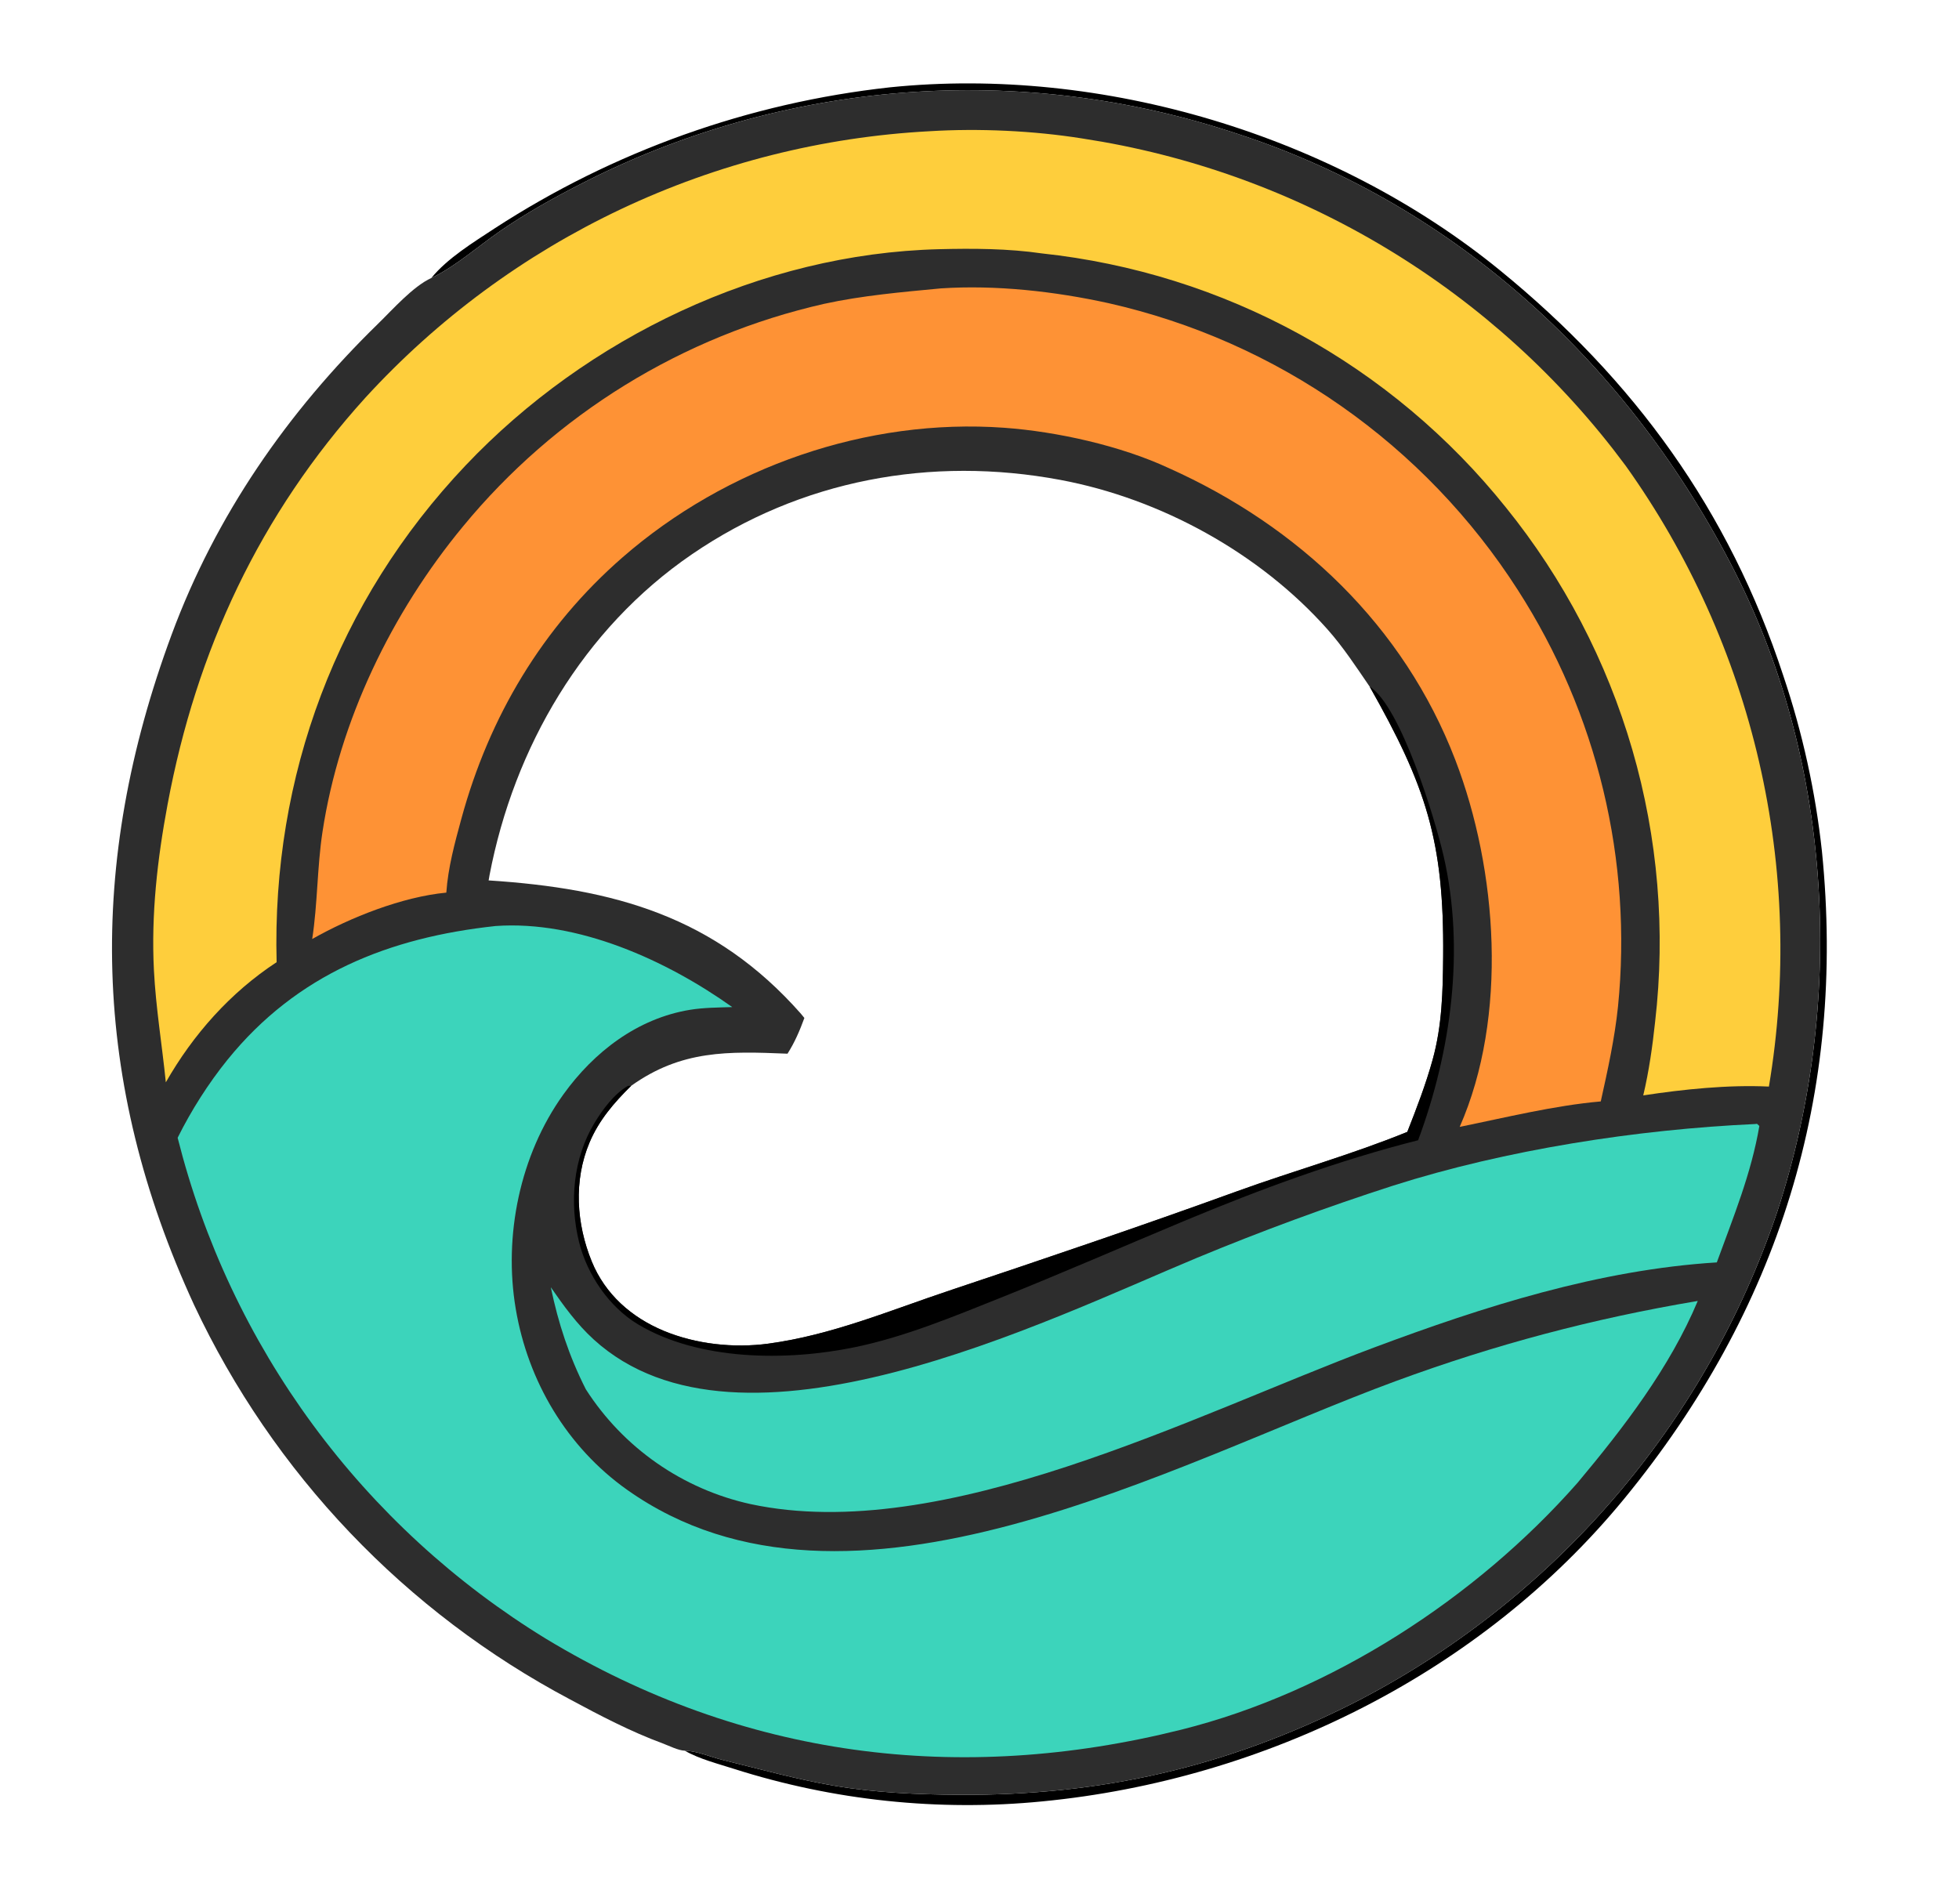 <?xml version="1.0" encoding="utf-8" ?>
<svg xmlns="http://www.w3.org/2000/svg" xmlns:xlink="http://www.w3.org/1999/xlink" width="1001" height="973">
	<path transform="scale(4.592 4.59)" d="M47.998 30.949C49.792 28.742 52.688 26.975 55.062 25.413Q57.531 23.809 60.089 22.351Q62.647 20.894 65.285 19.588Q67.924 18.282 70.634 17.133Q73.344 15.983 76.116 14.993Q78.889 14.004 81.714 13.177Q84.54 12.351 87.409 11.691Q90.277 11.03 93.18 10.538Q96.082 10.046 99.009 9.724C122.662 7.295 148.477 15.051 166.898 30.087C181.838 42.281 192.41 56.826 198.43 75.207Q200.037 79.972 201.117 84.882Q202.197 89.793 202.738 94.792C205.448 121.801 197.932 145.872 180.75 166.839C164.832 186.265 140.795 198.142 116.002 200.551Q113.843 200.764 111.676 200.867Q109.509 200.969 107.34 200.962Q105.17 200.955 103.004 200.838Q100.838 200.721 98.68 200.494Q96.523 200.267 94.38 199.932Q92.237 199.596 90.113 199.152Q87.99 198.707 85.891 198.156Q83.793 197.605 81.726 196.948C79.956 196.378 77.802 195.838 76.204 194.907C77.521 194.932 79.104 195.617 80.407 195.937C84.535 196.952 88.723 198.118 92.91 198.826C97.453 199.594 102.093 199.785 106.692 199.817C122.461 199.926 136.471 196.742 150.589 189.613Q151.621 189.086 152.639 188.534Q153.658 187.983 154.663 187.406Q155.668 186.83 156.658 186.23Q157.649 185.629 158.625 185.005Q159.601 184.381 160.561 183.733Q161.521 183.086 162.466 182.415Q163.41 181.744 164.338 181.051Q165.266 180.358 166.177 179.642Q167.088 178.926 167.982 178.189Q168.875 177.451 169.75 176.693Q170.625 175.934 171.482 175.154Q172.339 174.374 173.176 173.574Q174.014 172.773 174.831 171.953Q175.649 171.133 176.447 170.293Q177.245 169.453 178.022 168.594Q178.799 167.735 179.555 166.857Q180.312 165.98 181.046 165.084Q181.781 164.189 182.494 163.276Q183.207 162.363 183.897 161.432Q184.588 160.502 185.256 159.556Q185.923 158.609 186.568 157.647Q187.213 156.684 187.834 155.707Q188.455 154.729 189.053 153.737Q189.65 152.744 190.223 151.737Q190.796 150.731 191.345 149.71Q191.894 148.69 192.418 147.657Q192.941 146.624 193.44 145.578Q193.939 144.533 194.412 143.475Q194.885 142.418 195.332 141.349Q195.78 140.281 196.201 139.202Q196.623 138.123 197.018 137.034Q197.413 135.945 197.782 134.847C205.299 111.893 204.053 85.335 193.05 63.661C181.482 40.874 162.175 22.857 137.64 14.879Q136.523 14.507 135.398 14.163Q134.272 13.819 133.139 13.503Q132.005 13.187 130.864 12.9Q129.722 12.612 128.574 12.353Q127.426 12.094 126.272 11.864Q125.118 11.634 123.958 11.432Q122.799 11.231 121.634 11.059Q120.47 10.886 119.302 10.743Q118.134 10.599 116.963 10.485Q115.791 10.371 114.617 10.286Q113.444 10.201 112.268 10.145Q111.092 10.089 109.916 10.063Q108.739 10.036 107.562 10.039Q106.385 10.042 105.209 10.074Q104.032 10.107 102.857 10.168Q101.682 10.23 100.508 10.32Q99.335 10.411 98.164 10.531Q96.993 10.651 95.826 10.8Q94.659 10.95 93.495 11.128Q92.332 11.306 91.173 11.513Q90.015 11.72 88.862 11.956Q87.709 12.192 86.562 12.457Q85.415 12.721 84.275 13.014Q83.135 13.307 82.003 13.629Q80.871 13.95 79.747 14.3Q78.623 14.649 77.509 15.027Q76.394 15.404 75.289 15.809Q74.184 16.214 73.089 16.646Q71.995 17.079 70.911 17.538Q69.828 17.998 68.756 18.485Q67.684 18.971 66.625 19.484Q65.566 19.997 64.52 20.536C61.488 22.094 58.435 23.797 55.632 25.739C53.245 27.392 50.753 29.594 48.167 30.868L47.998 30.949Z"/>
	<path fill="#2D2D2D" transform="scale(4.592 4.59)" d="M47.998 30.949L48.167 30.868C50.753 29.594 53.245 27.392 55.632 25.739C58.435 23.797 61.488 22.094 64.52 20.536Q65.566 19.997 66.625 19.484Q67.684 18.971 68.756 18.485Q69.828 17.998 70.911 17.538Q71.995 17.079 73.089 16.646Q74.184 16.214 75.289 15.809Q76.394 15.404 77.509 15.027Q78.623 14.649 79.747 14.3Q80.871 13.95 82.003 13.629Q83.135 13.307 84.275 13.014Q85.415 12.721 86.562 12.457Q87.709 12.192 88.862 11.956Q90.015 11.72 91.173 11.513Q92.332 11.306 93.495 11.128Q94.659 10.95 95.826 10.8Q96.993 10.651 98.164 10.531Q99.335 10.411 100.508 10.32Q101.682 10.23 102.857 10.168Q104.032 10.107 105.209 10.074Q106.385 10.042 107.562 10.039Q108.739 10.036 109.916 10.063Q111.092 10.089 112.268 10.145Q113.444 10.201 114.617 10.286Q115.791 10.371 116.963 10.485Q118.134 10.599 119.302 10.743Q120.47 10.886 121.634 11.059Q122.799 11.231 123.958 11.432Q125.118 11.634 126.272 11.864Q127.426 12.094 128.574 12.353Q129.722 12.612 130.864 12.9Q132.005 13.187 133.139 13.503Q134.272 13.819 135.398 14.163Q136.523 14.507 137.64 14.879C162.175 22.857 181.482 40.874 193.05 63.661C204.053 85.335 205.299 111.893 197.782 134.847Q197.413 135.945 197.018 137.034Q196.623 138.123 196.201 139.202Q195.78 140.281 195.332 141.349Q194.885 142.418 194.412 143.475Q193.939 144.533 193.44 145.578Q192.941 146.624 192.418 147.657Q191.894 148.69 191.345 149.71Q190.797 150.731 190.223 151.737Q189.65 152.744 189.053 153.737Q188.455 154.729 187.834 155.707Q187.213 156.684 186.568 157.647Q185.924 158.609 185.256 159.556Q184.588 160.502 183.897 161.432Q183.207 162.363 182.494 163.276Q181.781 164.189 181.046 165.084Q180.312 165.98 179.555 166.857Q178.799 167.735 178.022 168.594Q177.245 169.453 176.447 170.293Q175.649 171.133 174.831 171.953Q174.014 172.773 173.176 173.574Q172.339 174.374 171.482 175.154Q170.625 175.934 169.75 176.693Q168.875 177.451 167.982 178.189Q167.088 178.926 166.177 179.642Q165.266 180.358 164.338 181.051Q163.41 181.744 162.466 182.415Q161.521 183.086 160.561 183.733Q159.601 184.381 158.625 185.005Q157.649 185.629 156.658 186.23Q155.668 186.83 154.663 187.406Q153.658 187.983 152.639 188.534Q151.621 189.086 150.589 189.613C136.471 196.742 122.461 199.926 106.692 199.817C102.093 199.785 97.453 199.594 92.91 198.826C88.723 198.118 84.535 196.952 80.407 195.937C79.104 195.617 77.521 194.932 76.204 194.907C75.477 194.89 74.451 194.359 73.737 194.096C70.175 192.78 66.754 190.99 63.416 189.19Q61.712 188.286 60.047 187.315Q58.381 186.344 56.756 185.306Q55.131 184.268 53.549 183.166Q51.967 182.064 50.431 180.899Q48.894 179.734 47.406 178.508Q45.918 177.282 44.48 175.998Q43.042 174.713 41.657 173.371Q40.273 172.03 38.943 170.634Q37.613 169.238 36.34 167.789Q35.068 166.341 33.855 164.842Q32.641 163.343 31.489 161.797Q30.337 160.251 29.249 158.66Q28.16 157.069 27.136 155.435Q26.112 153.801 25.155 152.127Q24.197 150.454 23.308 148.743Q22.419 147.032 21.599 145.287C10.137 120.404 9.637 96.199 19.102 70.641C24.02 57.362 31.985 45.881 42.088 36.025C43.709 34.444 45.952 31.89 47.998 30.949ZM54.373 98.018C68.26 98.92 79.528 101.974 89.124 112.864Q89.322 113.093 89.506 113.335C88.993 114.735 88.435 116.048 87.63 117.31C81.016 117.039 75.831 116.888 70.229 120.889C68.33 122.759 66.653 124.707 65.603 127.19C63.812 131.431 64.132 136.246 65.851 140.45C67.343 144.098 70.269 146.67 73.868 148.167C77.451 149.658 81.685 150.109 85.517 149.588C92.574 148.629 98.964 145.913 105.663 143.674C116.375 140.093 127.002 136.49 137.623 132.638C143.883 130.368 150.451 128.529 156.598 126.016C157.638 123.375 158.661 120.711 159.418 117.973C160.473 114.158 160.554 110.352 160.588 106.425C160.698 93.621 158.679 87.518 152.413 76.448C150.917 74.263 149.478 72.052 147.715 70.067C140.157 61.557 129.143 55.515 117.986 53.428C103.613 50.739 89.103 53.417 76.983 61.718C64.892 69.999 57.197 83.188 54.471 97.445Q54.417 97.731 54.373 98.018Z"/>
	<path transform="scale(4.592 4.59)" d="M152.413 76.448C155.864 78.612 159.677 91.127 160.638 95.309C163.026 105.7 161.485 117.038 157.801 126.945C148.922 129.191 140.222 132.404 131.774 135.931C124.896 138.803 118.095 141.785 111.172 144.551C105.972 146.629 100.646 148.843 95.13 149.984C87.526 151.557 77.776 151.502 71 147.444C67.76 145.505 65.332 141.889 64.437 138.286C63.344 133.886 63.776 128.944 66.151 125.021C67.063 123.515 68.34 121.778 69.888 120.885L70.229 120.889C68.33 122.759 66.653 124.707 65.603 127.19C63.812 131.431 64.132 136.246 65.851 140.45C67.343 144.098 70.269 146.67 73.868 148.167C77.451 149.658 81.685 150.109 85.517 149.588C92.574 148.629 98.964 145.913 105.663 143.674C116.375 140.093 127.002 136.49 137.623 132.638C143.883 130.368 150.451 128.529 156.598 126.016C157.638 123.375 158.661 120.711 159.418 117.973C160.473 114.158 160.554 110.352 160.588 106.425C160.698 93.621 158.679 87.518 152.413 76.448Z"/>
	<path fill="#3CD4BB" transform="scale(4.592 4.59)" d="M195.296 125.141L195.507 125.116L195.772 125.355C194.871 130.666 192.87 135.518 191.038 140.546C177.914 141.365 165.114 145.452 152.865 150.034C132.787 157.545 104.956 172.048 83.51 167.453Q82.811 167.299 82.119 167.11Q81.428 166.922 80.746 166.7Q80.065 166.478 79.395 166.223Q78.726 165.968 78.069 165.68Q77.413 165.392 76.772 165.073Q76.13 164.754 75.505 164.403Q74.88 164.053 74.273 163.672Q73.666 163.291 73.078 162.881Q72.49 162.471 71.924 162.033Q71.357 161.594 70.812 161.129Q70.267 160.663 69.746 160.172Q69.225 159.68 68.728 159.163Q68.231 158.647 67.761 158.106Q67.29 157.566 66.847 157.003Q66.403 156.44 65.988 155.856Q65.572 155.273 65.186 154.669C63.328 150.996 62.123 147.326 61.291 143.311C62.728 145.387 64.188 147.416 66.064 149.126C82.392 164.006 116.343 147.057 133.234 140.019Q143.972 135.562 155.038 131.993C167.57 128.003 182.154 125.742 195.296 125.141Z"/>
	<path fill="#FE9235" transform="scale(4.592 4.59)" d="M104.679 32.108C110.801 31.7 117.385 32.436 123.37 33.756Q125.109 34.149 126.827 34.627Q128.546 35.104 130.238 35.664Q131.931 36.224 133.595 36.866Q135.258 37.508 136.889 38.23Q138.519 38.953 140.112 39.753Q141.706 40.554 143.258 41.431Q144.811 42.308 146.318 43.26Q147.826 44.212 149.286 45.236Q150.746 46.26 152.154 47.354Q153.563 48.447 154.916 49.608Q156.269 50.77 157.564 51.995Q158.86 53.221 160.094 54.508Q161.328 55.795 162.498 57.141Q163.668 58.486 164.771 59.887Q165.874 61.288 166.908 62.741Q167.941 64.194 168.903 65.696Q169.724 66.973 170.491 68.284Q171.258 69.596 171.969 70.938Q172.68 72.279 173.334 73.65Q173.989 75.021 174.585 76.418Q175.181 77.814 175.719 79.235Q176.256 80.656 176.733 82.097Q177.21 83.539 177.627 85Q178.043 86.461 178.398 87.937Q178.753 89.414 179.045 90.905Q179.338 92.395 179.568 93.896Q179.797 95.398 179.964 96.907Q180.131 98.417 180.234 99.932Q180.338 101.447 180.377 102.966Q180.417 104.484 180.393 106.003Q180.369 107.521 180.282 109.037Q180.194 110.554 180.043 112.065C179.67 115.643 178.904 119.116 178.125 122.625C172.946 123.077 167.527 124.421 162.429 125.457C167.818 113.195 166.652 96.876 161.939 84.602C156.196 69.643 144.491 58.581 130.061 52.117C124.708 49.625 117.615 48.048 111.747 47.624C96.464 46.521 80.809 52.003 69.293 62.035C60.376 69.802 54.437 79.784 51.339 91.153C50.605 93.847 49.858 96.582 49.664 99.378C44.758 99.845 38.983 102.136 34.74 104.543C35.347 100.616 35.283 96.574 35.884 92.622C37.764 80.245 43.576 68.224 51.526 58.603Q52.48 57.442 53.482 56.322Q54.484 55.203 55.531 54.125Q56.578 53.047 57.668 52.013Q58.759 50.98 59.891 49.992Q61.023 49.004 62.195 48.063Q63.367 47.123 64.577 46.232Q65.787 45.341 67.032 44.5Q68.278 43.659 69.557 42.871Q70.836 42.082 72.146 41.347Q73.457 40.612 74.796 39.931Q76.136 39.251 77.502 38.626Q78.869 38.001 80.26 37.433Q81.651 36.865 83.064 36.355Q84.478 35.844 85.911 35.393Q87.344 34.941 88.795 34.55Q90.245 34.157 91.711 33.825C95.953 32.9 100.363 32.518 104.679 32.108Z"/>
	<path fill="#FECE3C" transform="scale(4.592 4.59)" d="M103.427 14.61C108.91 14.271 114.98 14.55 120.408 15.413Q121.527 15.584 122.642 15.781Q123.757 15.979 124.866 16.203Q125.976 16.428 127.08 16.68Q128.183 16.931 129.281 17.21Q130.378 17.489 131.468 17.794Q132.558 18.1 133.641 18.432Q134.723 18.764 135.797 19.122Q136.871 19.48 137.936 19.865Q139 20.249 140.055 20.66Q141.111 21.07 142.155 21.506Q143.2 21.942 144.234 22.404Q145.268 22.866 146.29 23.352Q147.312 23.839 148.322 24.351Q149.332 24.862 150.329 25.398Q151.326 25.934 152.31 26.494Q153.294 27.055 154.263 27.639Q155.233 28.223 156.188 28.831Q157.143 29.439 158.083 30.069Q159.023 30.7 159.948 31.354Q160.872 32.008 161.78 32.684Q162.688 33.36 163.579 34.058Q164.471 34.756 165.345 35.476Q166.218 36.196 167.075 36.936Q167.931 37.677 168.768 38.439Q169.606 39.2 170.425 39.982Q171.244 40.764 172.043 41.566Q172.842 42.367 173.622 43.188Q174.402 44.009 175.161 44.849Q175.92 45.688 176.659 46.547Q177.397 47.404 178.115 48.28Q178.832 49.156 179.528 50.049Q180.223 50.943 180.897 51.852Q181.558 52.778 182.195 53.72Q182.833 54.662 183.447 55.62Q184.061 56.577 184.652 57.549Q185.242 58.521 185.809 59.507Q186.375 60.494 186.917 61.494Q187.46 62.493 187.977 63.506Q188.494 64.519 188.987 65.545Q189.479 66.57 189.946 67.607Q190.413 68.644 190.855 69.692Q191.296 70.741 191.712 71.8Q192.127 72.858 192.517 73.927Q192.906 74.996 193.269 76.074Q193.632 77.152 193.969 78.238Q194.305 79.325 194.615 80.419Q194.924 81.514 195.207 82.615Q195.49 83.717 195.745 84.825Q196.001 85.934 196.229 87.048Q196.457 88.162 196.658 89.282Q196.859 90.401 197.032 91.526Q197.206 92.65 197.351 93.778Q197.497 94.906 197.615 96.037Q197.733 97.168 197.823 98.302Q197.913 99.436 197.975 100.572Q198.037 101.708 198.071 102.844Q198.106 103.981 198.112 105.119Q198.118 106.256 198.097 107.393Q198.075 108.531 198.026 109.667Q197.976 110.803 197.899 111.938Q197.821 113.073 197.716 114.205Q197.611 115.338 197.478 116.468Q197.345 117.597 197.184 118.723Q197.023 119.849 196.835 120.971C192.31 120.754 187.331 121.27 182.852 121.954C183.487 119.276 183.882 116.494 184.173 113.759Q184.283 112.809 184.369 111.856Q184.455 110.903 184.518 109.949Q184.58 108.994 184.619 108.038Q184.658 107.083 184.673 106.126Q184.688 105.17 184.679 104.213Q184.67 103.257 184.638 102.301Q184.605 101.344 184.549 100.39Q184.493 99.435 184.413 98.481Q184.333 97.528 184.23 96.577Q184.126 95.626 183.999 94.678Q183.872 93.73 183.721 92.785Q183.571 91.841 183.397 90.9Q183.223 89.959 183.025 89.023Q182.828 88.087 182.608 87.156Q182.387 86.226 182.144 85.3Q181.9 84.375 181.634 83.457Q181.367 82.538 181.078 81.626Q180.789 80.714 180.477 79.81Q180.166 78.905 179.832 78.009Q179.498 77.113 179.141 76.225Q178.785 75.337 178.407 74.458Q178.029 73.58 177.629 72.711Q177.229 71.842 176.808 70.983Q176.387 70.124 175.944 69.276Q175.502 68.428 175.039 67.591Q174.575 66.754 174.091 65.929Q173.607 65.104 173.103 64.291Q172.599 63.478 172.074 62.678Q171.55 61.878 171.006 61.091Q170.462 60.304 169.898 59.531Q169.335 58.758 168.753 57.999Q168.17 57.24 167.569 56.496Q166.389 55.022 165.137 53.607Q163.886 52.193 162.566 50.842Q161.246 49.491 159.861 48.207Q158.477 46.922 157.03 45.708Q155.584 44.493 154.079 43.352Q152.575 42.21 151.016 41.144Q149.457 40.078 147.847 39.09Q146.238 38.102 144.581 37.194Q142.925 36.287 141.226 35.462Q139.527 34.638 137.789 33.898Q136.051 33.158 134.279 32.505Q132.507 31.852 130.705 31.287Q128.903 30.721 127.075 30.246Q125.247 29.77 123.398 29.386Q121.549 29.001 119.684 28.707Q117.818 28.414 115.94 28.213C112.201 27.665 108.228 27.649 104.452 27.745C84.719 28.245 65.322 37.562 51.816 51.81C37.512 66.9 30.235 86.403 30.781 107.122C25.632 110.501 21.489 115.168 18.452 120.498C18.03 116.311 17.343 112.228 17.127 108.006C16.81 101.794 17.511 95.646 18.649 89.549C21.848 72.406 28.909 57.258 40.658 44.276Q41.409 43.455 42.179 42.653Q42.95 41.85 43.74 41.067Q44.53 40.283 45.339 39.519Q46.147 38.755 46.974 38.011Q47.801 37.266 48.646 36.542Q49.491 35.818 50.353 35.115Q51.215 34.412 52.094 33.73Q52.973 33.047 53.868 32.387Q54.764 31.726 55.675 31.088Q56.586 30.449 57.512 29.833Q58.438 29.216 59.379 28.622Q60.32 28.029 61.275 27.458Q62.23 26.887 63.199 26.34Q64.168 25.793 65.149 25.269Q66.131 24.745 67.125 24.246Q68.119 23.746 69.125 23.271Q70.131 22.795 71.148 22.344Q72.165 21.893 73.193 21.468Q74.221 21.041 75.259 20.64Q76.297 20.239 77.344 19.864Q78.391 19.488 79.447 19.138Q80.503 18.788 81.568 18.464Q82.632 18.139 83.704 17.841Q84.775 17.542 85.854 17.27Q86.933 16.998 88.018 16.752Q89.103 16.505 90.194 16.286Q91.284 16.066 92.38 15.873Q93.476 15.68 94.576 15.513Q95.676 15.347 96.78 15.207Q97.884 15.067 98.991 14.954Q100.097 14.841 101.207 14.755Q102.316 14.669 103.427 14.61Z"/>
	<path fill="#3CD4BB" transform="scale(4.592 4.59)" d="M55.161 103.094C64.347 102.45 74.16 106.912 81.478 112.12C79.928 112.172 78.319 112.173 76.789 112.423C70.928 113.381 66.08 117.119 62.683 121.855C57.849 128.594 56.015 137.589 57.389 145.721C58.753 153.794 63.091 161.121 69.792 165.869C94.436 183.33 130.729 162.821 155.266 153.779C166.355 149.693 177.272 146.794 188.919 144.837C185.8 152.281 180.676 158.94 175.537 165.089C164.239 177.929 148.109 188.403 131.433 192.572C106.755 198.741 82.689 195.704 60.786 182.467Q59.839 181.888 58.907 181.286Q57.975 180.684 57.057 180.06Q56.14 179.435 55.238 178.789Q54.336 178.143 53.45 177.475Q52.563 176.806 51.694 176.117Q50.824 175.428 49.971 174.718Q49.119 174.007 48.283 173.277Q47.448 172.546 46.631 171.795Q45.814 171.045 45.015 170.274Q44.216 169.504 43.436 168.715Q42.656 167.925 41.895 167.117Q41.135 166.309 40.394 165.483Q39.653 164.657 38.933 163.813Q38.212 162.969 37.513 162.107Q36.813 161.246 36.134 160.368Q35.455 159.49 34.798 158.596Q34.141 157.702 33.505 156.792Q32.87 155.882 32.256 154.958Q31.643 154.033 31.053 153.093Q30.462 152.154 29.894 151.2Q29.327 150.246 28.782 149.279Q28.238 148.312 27.717 147.333Q27.196 146.353 26.7 145.36Q26.203 144.368 25.73 143.364Q25.257 142.36 24.809 141.345Q24.361 140.33 23.937 139.304Q23.514 138.278 23.115 137.242Q22.717 136.207 22.344 135.162Q21.97 134.117 21.623 133.063Q21.275 132.009 20.953 130.947Q20.63 129.885 20.334 128.816Q20.038 127.746 19.767 126.67C21.27 123.64 23.188 120.615 25.311 117.989C33.034 108.437 43.293 104.37 55.161 103.094Z"/>
</svg>
